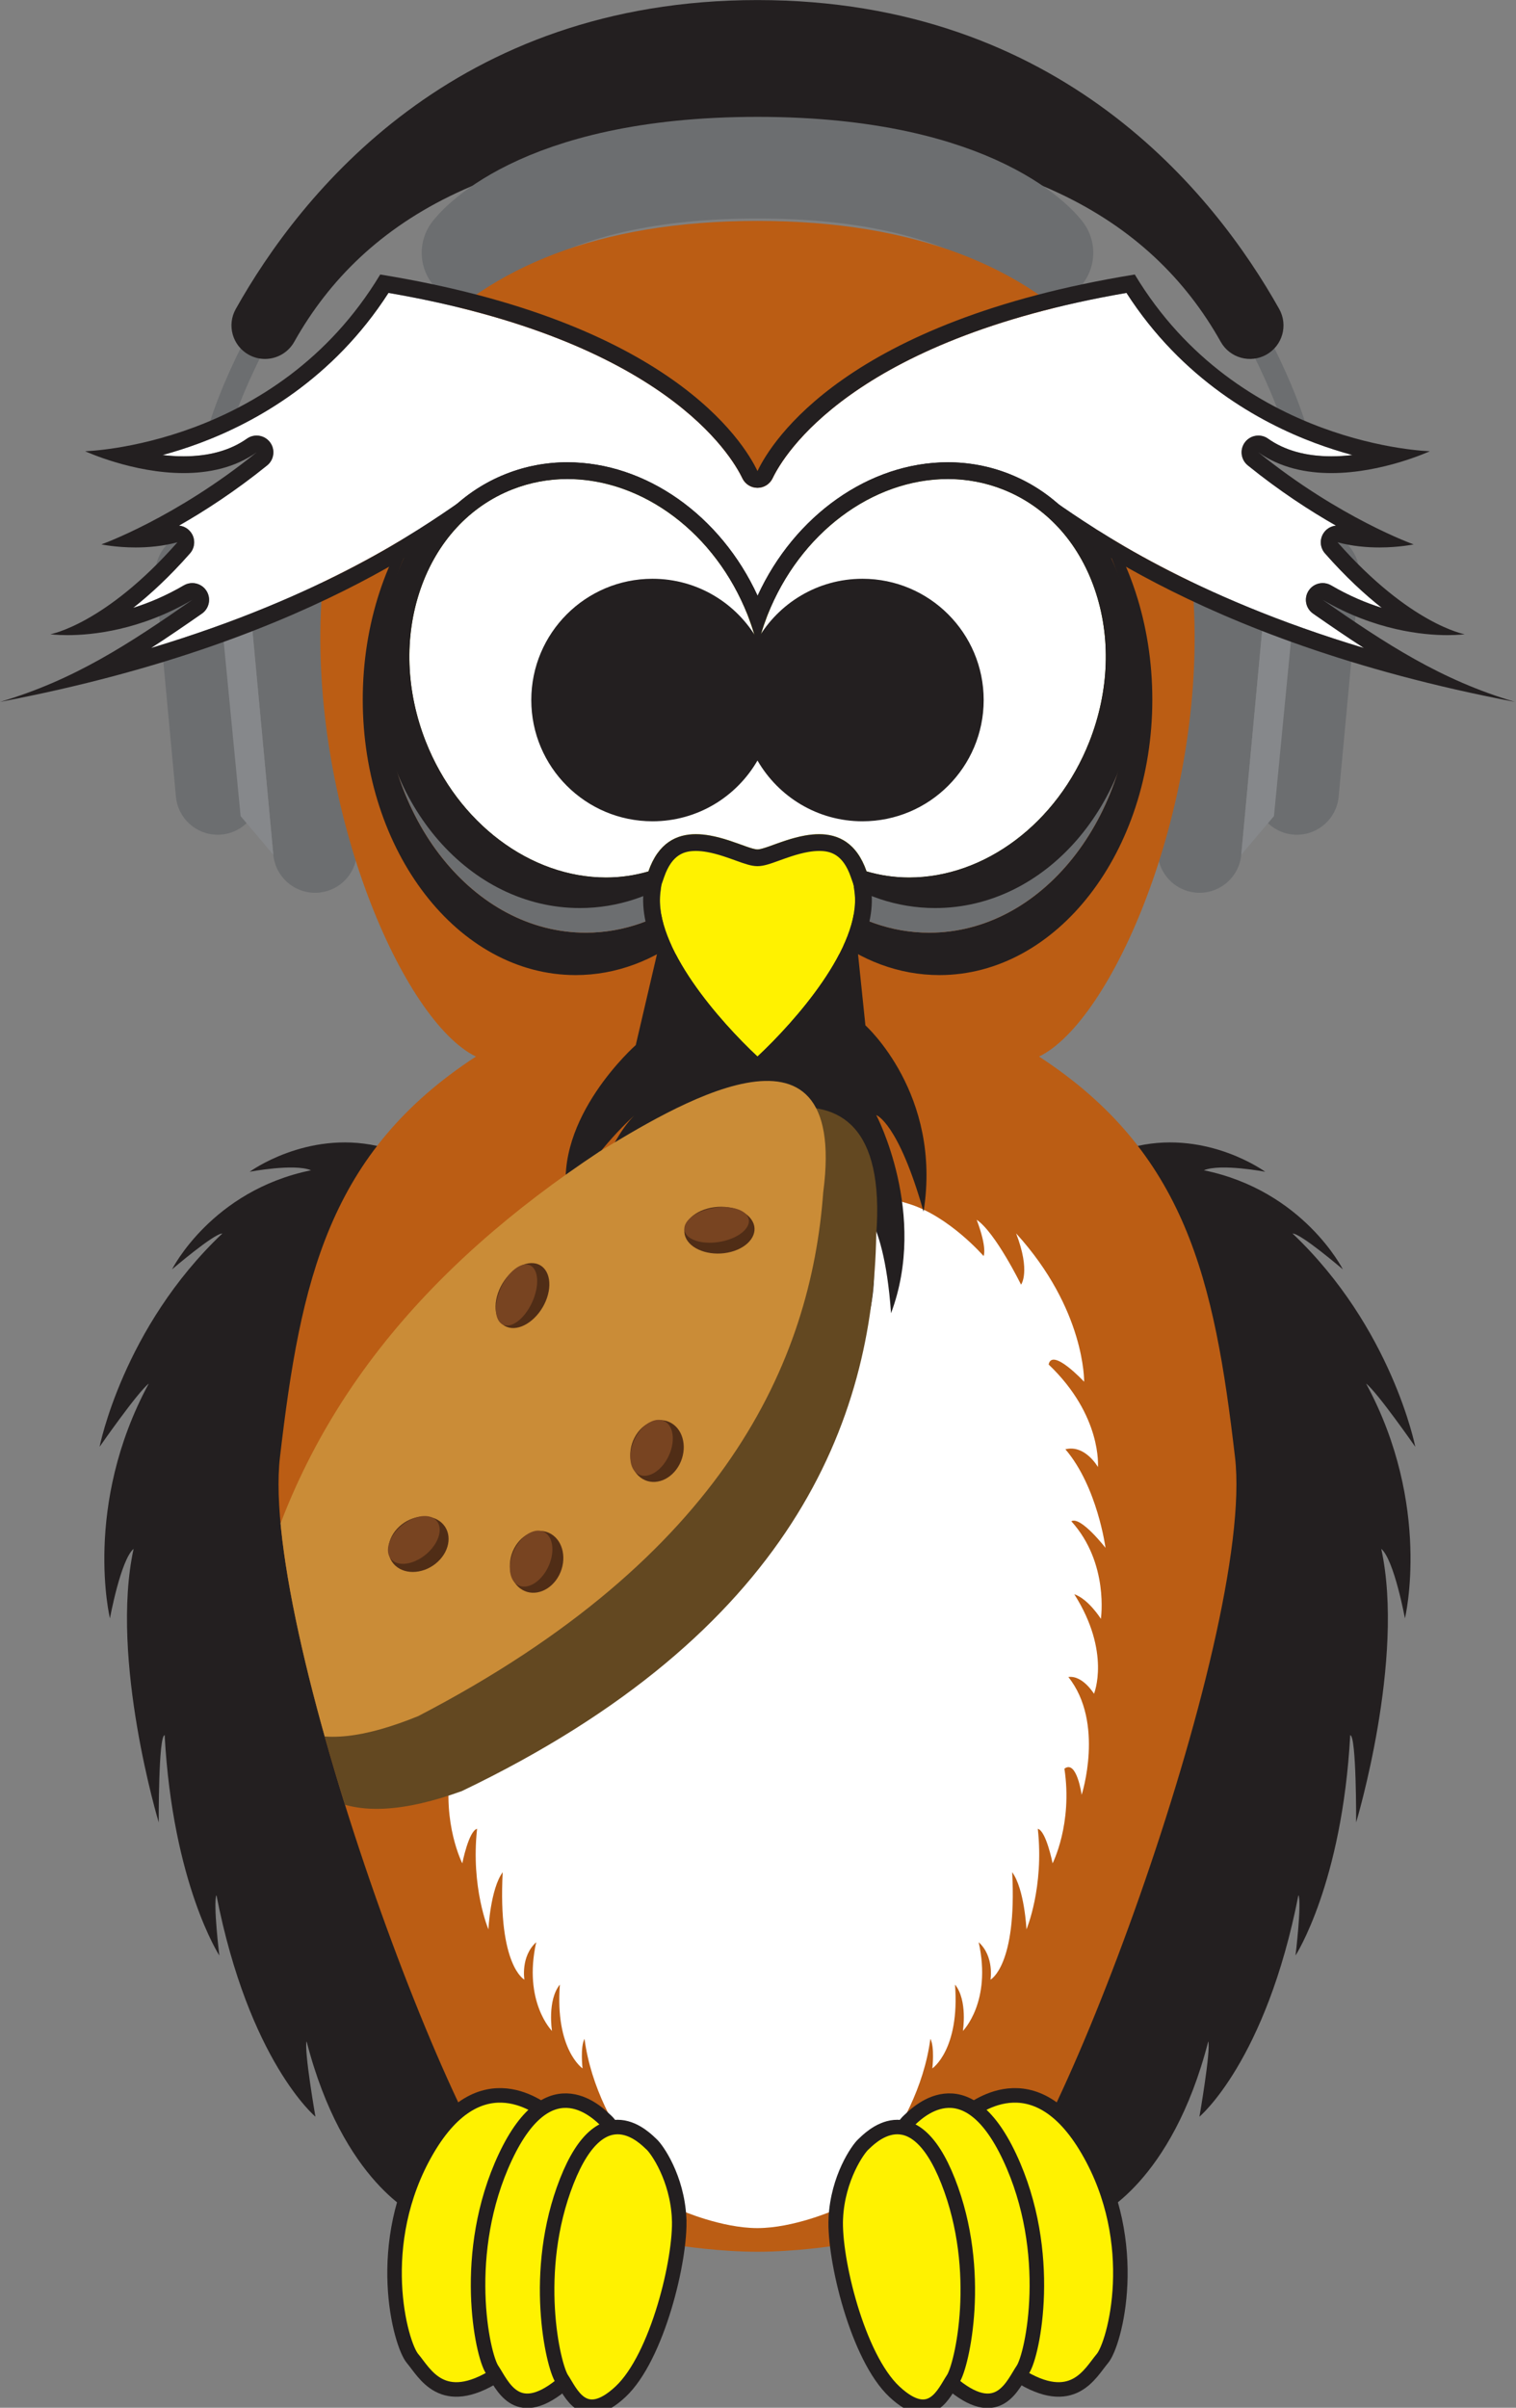 <svg width="100%" height="100%" viewBox="0 0 444 705" version="1.1" xmlns="http://www.w3.org/2000/svg" xml:space="preserve" style="fill-rule:evenodd;clip-rule:evenodd;stroke-linecap:round;stroke-miterlimit:10;">
    <rect x="0" y="0" width="444" height="705" fill="#808080" stroke="none"/>
    <style>
        @keyframes cookie {
            0%, 70%, 100% { transform: rotate(0deg); }
            20%, 50% { transform: rotate(2deg); }
        }

        #cookie {
            transform-box: fill-box;
            transform-origin: bottom left;
            animation: cookie .4s ease infinite;
        }
    </style>
    <g><path d="M378.219,124.396c-0.085,-0.286 -8.767,-28.783 -32.31,-56.898c-21.696,-25.908 -60.828,-56.793 -124.06,-56.793c-63.232,0 -102.365,30.885 -124.061,56.793c-23.543,28.115 -32.225,56.612 -32.31,56.898l-1.659,-0.495c0.085,-0.288 8.846,-29.076 32.597,-57.463c21.937,-26.215 61.503,-57.465 125.433,-57.465c63.93,0 103.497,31.25 125.432,57.465c23.752,28.387 32.512,57.175 32.599,57.463l-1.661,0.495Z" style="fill:#5fbb46;fill-rule:nonzero;"/>
        <path d="M351.328,261.412c-0.383,0 -0.765,-0.017 -1.155,-0.054c-6.748,-0.628 -11.71,-6.61 -11.079,-13.36l9.525,-102.185c0.627,-6.75 6.596,-11.695 13.359,-11.081c6.749,0.628 11.71,6.61 11.081,13.36l-9.526,102.185c-0.592,6.362 -5.942,11.135 -12.205,11.135" style="fill:#6c6e70;fill-rule:nonzero;"/>
        <path d="M379.851,244.416c-0.383,-0 -0.765,-0.018 -1.155,-0.054c-6.748,-0.629 -11.71,-6.611 -11.079,-13.36l5.984,-64.19c0.626,-6.751 6.591,-11.7 13.358,-11.081c6.75,0.628 11.71,6.611 11.081,13.36l-5.984,64.19c-0.592,6.361 -5.942,11.135 -12.205,11.135" style="fill:#6c6e70;fill-rule:nonzero;"/>
        <path d="M363.533,250.277l9.579,-11.315l6.994,-72.093l-8.194,-6.472l-8.379,89.88Z" style="fill:#86888b;fill-rule:nonzero;"/>
        <path d="M92.256,261.412c0.383,0 0.765,-0.017 1.155,-0.054c6.748,-0.628 11.71,-6.61 11.079,-13.36l-9.525,-102.185c-0.627,-6.75 -6.596,-11.695 -13.359,-11.081c-6.749,0.628 -11.71,6.61 -11.081,13.36l9.526,102.185c0.592,6.362 5.942,11.135 12.205,11.135" style="fill:#6c6e70;fill-rule:nonzero;"/>
        <path d="M63.733,244.416c0.382,-0 0.765,-0.018 1.155,-0.054c6.747,-0.629 11.71,-6.611 11.079,-13.36l-5.984,-64.19c-0.627,-6.751 -6.592,-11.7 -13.358,-11.081c-6.75,0.628 -11.71,6.611 -11.081,13.36l5.983,64.19c0.593,6.361 5.943,11.135 12.206,11.135" style="fill:#6c6e70;fill-rule:nonzero;"/>
        <path d="M80.051,250.277l-9.58,-11.315l-6.993,-72.093l8.194,-6.472l8.379,89.88Z" style="fill:#86888b;fill-rule:nonzero;"/>
        <path d="M64.648,124.149c-0,-0 34.088,-114.31 157.201,-114.31c123.113,0 157.201,114.31 157.201,114.31" style="fill:none;fill-rule:nonzero;stroke:#6c6e70;stroke-width:6.38px;"/>
        <path d="M77.602,105.103c-1.626,-0 -3.277,-0.405 -4.798,-1.259c-4.728,-2.654 -6.41,-8.639 -3.754,-13.369c18.963,-33.782 64.032,-90.455 152.8,-90.455c88.764,-0 133.833,56.673 152.798,90.455c2.655,4.73 0.975,10.714 -3.755,13.369c-4.726,2.651 -10.712,0.973 -13.367,-3.755c-20.6,-36.693 -60.859,-59.647 -135.676,-59.647c-74.821,0 -115.078,22.954 -135.677,59.647c-1.801,3.209 -5.137,5.014 -8.571,5.014" style="fill:#231f20;fill-rule:nonzero;"/>
        <path d="M138.386,74.01c0,-0 18.099,-24.913 83.463,-24.913c65.364,0 83.461,24.913 83.461,24.913" style="fill:none;fill-rule:nonzero;stroke:#6c6e70;stroke-width:29.76px;"/>
        <path d="M414.502,423.633c0,-0 -6.82,-34.856 -35.952,-62.46c2.477,-0.002 14.736,10.501 14.736,10.501c-0,-0 -11.584,-23.058 -40.701,-29.01c4.87,-2.058 17.969,0.433 17.969,0.433c-0,-0 -16.563,-12.124 -37.329,-7.569c-20.699,4.539 -110.811,26.906 -111.389,27.05c-0.58,-0.144 -90.691,-22.511 -111.391,-27.05c-20.766,-4.555 -37.327,7.569 -37.327,7.569c-0,-0 13.097,-2.491 17.969,-0.433c-29.119,5.952 -40.701,29.01 -40.701,29.01c-0,-0 12.259,-10.503 14.734,-10.501c-29.132,27.604 -35.951,62.46 -35.951,62.46c0,-0 11.149,-16.021 14.396,-18.512c-19.375,35.831 -11.365,68.738 -11.365,68.738c0,0 3.139,-17.103 6.928,-20.35c-7.037,32.367 7.361,80.103 7.361,80.103c0,-0 -0.109,-25.437 1.732,-25.547c2.381,43.516 16.021,64.516 16.021,64.516c-0,-0 -1.841,-15.046 -0.866,-17.753c9.525,48.712 29.01,64.949 29.01,64.949c-0,-0 -3.357,-19.268 -2.598,-22.083c10.716,41.676 32.474,51.093 32.474,51.093l99.574,-13.854l99.574,13.854c-0,0 21.756,-9.417 32.474,-51.093c0.757,2.815 -2.598,22.083 -2.598,22.083c-0,-0 19.484,-16.237 29.01,-64.949c0.973,2.707 -0.866,17.753 -0.866,17.753c0,-0 13.639,-21 16.021,-64.516c1.839,0.11 1.732,25.547 1.732,25.547c-0,-0 14.396,-47.736 7.36,-80.103c3.788,3.247 6.928,20.35 6.928,20.35c0,0 8.011,-32.907 -11.367,-68.738c3.248,2.491 14.398,18.512 14.398,18.512"
              style="fill:#231f20;fill-rule:nonzero;"/>
        <path d="M361.705,426.663c-6.062,-51.958 -14.289,-89.195 -57.389,-117.296c42.71,-20.82 105.883,-244.683 -82.467,-244.683c-188.35,0 -125.177,223.863 -82.465,244.683c-43.102,28.101 -51.329,65.338 -57.391,117.296c-6.061,51.959 55.856,216.495 73.609,221.691c17.752,5.196 43.875,9.238 43.875,9.238c0,0 11.331,1.732 22.372,1.732c11.041,0 22.372,-1.732 22.372,-1.732c-0,0 26.123,-4.042 43.875,-9.238c17.753,-5.196 79.67,-169.732 73.609,-221.691" style="fill:#bb5d14;fill-rule:nonzero;"/>
        <path d="M323.777,453.221c0,0 -2.367,-17.898 -11.749,-28.866c5.774,-1.445 9.526,5.196 9.526,5.196c-0,-0 1.299,-15.011 -14.433,-30.02c1.01,-5.051 10.392,5.05 10.392,5.05c-0,0 0.433,-21.073 -19.918,-43.443c4.33,11.258 1.443,15.011 1.443,15.011c0,0 -7.504,-15.3 -12.989,-18.991c3.176,8.454 2.021,10.619 2.021,10.619c-0,-0 -10.103,-11.691 -21.939,-15.298c-11.727,-3.575 -43.704,-12.813 -44.283,-12.981l0,-0.009c0,-0 -0.01,0.003 -0.012,0.005c-0.002,-0.002 -0.014,-0.005 -0.014,-0.005l0,0.009c-0.578,0.168 -32.555,9.406 -44.282,12.981c-11.835,3.607 -21.939,15.298 -21.939,15.298c-0,-0 -1.154,-2.165 2.021,-10.619c-5.485,3.691 -12.99,18.991 -12.99,18.991c0,0 -2.887,-3.753 1.443,-15.011c-20.35,22.37 -19.917,43.443 -19.917,43.443c-0,0 9.382,-10.101 10.391,-5.05c-15.731,15.009 -14.432,30.02 -14.432,30.02c0,-0 3.753,-6.641 9.526,-5.196c-9.382,10.968 -11.75,28.866 -11.75,28.866c0,0 7.274,-9.38 10.018,-7.793c-11.114,12.265 -8.66,28.575 -8.66,28.575c0,0 3.608,-5.773 7.794,-7.215c-10.825,17.03 -5.773,29.156 -5.773,29.156c0,-0 3.319,-5.487 7.505,-4.909c-10.681,13.421 -3.897,34.494 -3.897,34.494c-0,-0 1.444,-10.39 5.052,-7.649c-2.454,16.165 3.464,27.71 3.464,27.71c-0,0 1.876,-9.526 4.33,-10.101c-1.878,17.174 3.318,29.442 3.318,29.442c0,-0 0.579,-11.835 4.186,-16.741c-1.442,27.422 6.351,31.464 6.351,31.464c0,0 -1.155,-6.786 3.464,-10.968c-3.897,17.461 4.618,25.979 4.618,25.979c-0,0 -1.443,-8.951 2.31,-13.568c-1.444,19.05 6.639,24.537 6.639,24.537c-0,-0 -0.722,-6.204 0.577,-8.66c3.753,28.432 28.289,50.227 28.289,50.227c0,-0 11.818,5.195 22.344,5.195c10.527,0 22.372,-5.195 22.372,-5.195c0,-0 24.535,-21.795 28.288,-50.227c1.299,2.456 0.577,8.66 0.577,8.66c-0,-0 8.083,-5.487 6.64,-24.537c3.752,4.617 2.309,13.568 2.309,13.568c-0,0 8.516,-8.518 4.619,-25.979c4.617,4.182 3.464,10.968 3.464,10.968c-0,0 7.794,-4.042 6.349,-31.464c3.61,4.906 4.186,16.741 4.186,16.741c0,-0 5.196,-12.268 3.321,-29.442c2.452,0.575 4.329,10.101 4.329,10.101c0,0 5.917,-11.545 3.464,-27.71c3.606,-2.741 5.051,7.649 5.051,7.649c-0,-0 6.784,-21.073 -3.897,-34.494c4.186,-0.578 7.506,4.909 7.506,4.909c0,-0 5.051,-12.126 -5.774,-29.156c4.186,1.442 7.794,7.215 7.794,7.215c-0,0 2.454,-16.31 -8.66,-28.575c2.743,-1.587 10.017,7.793 10.017,7.793"
              style="fill:#fff;fill-rule:nonzero;"/>
        <path d="M272.167,273.097c32.796,-0 59.382,-33.342 59.382,-74.474c-0,-0.773 -0.026,-1.538 -0.047,-2.307c0.021,-0.721 0.047,-1.439 0.047,-2.167c-0,-38.046 -25.753,-68.98 -57.83,-69.954c0.473,-0.014 0.942,-0.046 1.417,-0.046c34.436,-0 62.35,36.121 62.35,80.679c0,44.56 -27.914,80.682 -62.35,80.682c-23.803,-0 -44.484,-17.264 -54.99,-42.639l-0,-8.326c10.111,22.98 29.613,38.552 52.021,38.552" style="fill:#231f20;fill-rule:nonzero;"/>
        <path d="M272.167,264.149c32.178,-0 58.36,-30.178 59.335,-67.832c0.021,0.767 0.047,1.532 0.047,2.307c-0,41.13 -26.586,74.474 -59.382,74.474c-22.408,-0 -41.91,-15.572 -52.021,-38.554l-0,-6.631c10.111,21.599 29.613,36.236 52.021,36.236" style="fill:#6c6e70;fill-rule:nonzero;"/>
        <path d="M275.406,125.929c31.484,0.985 56.871,32.687 57.828,72.12c-0.975,37.653 -27.157,67.832 -59.335,67.832c-22.41,0 -41.91,-14.637 -52.021,-36.238l0,-61.124c10.29,-24.852 30.344,-41.899 53.528,-42.59" style="fill:#231f20;fill-rule:nonzero;"/>
        <path d="M171.56,273.097c-32.797,-0 -59.382,-33.342 -59.382,-74.474c-0,-0.773 0.028,-1.538 0.047,-2.307c-0.019,-0.721 -0.047,-1.439 -0.047,-2.167c-0,-38.046 25.752,-68.98 57.83,-69.954c-0.473,-0.014 -0.942,-0.046 -1.417,-0.046c-34.435,-0 -62.35,36.121 -62.35,80.679c-0,44.56 27.915,80.682 62.35,80.682c23.802,-0 44.484,-17.264 54.99,-42.639l-0,-8.326c-10.111,22.98 -29.613,38.552 -52.021,38.552" style="fill:#231f20;fill-rule:nonzero;"/>
        <path d="M221.849,244.602c4.694,-11.334 7.361,-24.283 7.361,-38.04c-0,-1.059 -0.031,-2.106 -0.061,-3.154c-0.384,11.886 -2.982,23.052 -7.3,32.869l0,8.325Z" style="fill:#231f20;fill-rule:nonzero;"/>
        <path d="M229.163,198.048c-0.025,0.96 -0.065,1.913 -0.122,2.862c0.044,0.829 0.083,1.661 0.108,2.499c0.033,-1.015 0.06,-2.03 0.06,-3.054c0,-0.774 -0.026,-1.539 -0.046,-2.307" style="fill:#6c6e70;fill-rule:nonzero;"/>
        <path d="M221.849,229.644l0,6.633c4.318,-9.816 6.916,-20.982 7.3,-32.869c-0.026,-0.836 -0.064,-1.669 -0.109,-2.499c-0.625,10.364 -3.152,20.106 -7.191,28.735" style="fill:#6c6e70;fill-rule:nonzero;"/>
        <path d="M171.56,264.149c-32.18,-0 -58.362,-30.178 -59.335,-67.832c-0.019,0.767 -0.047,1.532 -0.047,2.307c-0,41.13 26.585,74.474 59.382,74.474c22.408,-0 41.91,-15.572 52.021,-38.554l-0,-6.631c-10.111,21.599 -29.613,36.236 -52.021,36.236" style="fill:#6c6e70;fill-rule:nonzero;"/>
        <path d="M229.163,198.048c0.02,-0.722 0.046,-1.441 0.046,-2.166c0,-12.245 -2.674,-23.751 -7.361,-33.765l0,2.316c4.408,10.021 7.02,21.452 7.315,33.615" style="fill:#231f20;fill-rule:nonzero;"/>
        <path d="M221.849,164.433l0,-2.315c-10.111,-21.601 -29.613,-36.238 -52.021,-36.238c22.408,0 41.91,15.572 52.021,38.553" style="fill:#231f20;fill-rule:nonzero;"/>
        <path d="M169.828,125.881c-0.522,-0 -1.036,0.031 -1.552,0.046c0.014,0 0.029,0 0.045,0.002c0.502,-0.016 1.001,-0.048 1.507,-0.048" style="fill:#231f20;fill-rule:nonzero;"/>
        <path d="M110.446,195.881c-0,0.727 0.027,1.446 0.046,2.167c0.96,-39.432 26.345,-71.133 57.829,-72.119c-0.016,-0.002 -0.032,-0.002 -0.045,-0.002c-32.076,0.974 -57.83,31.908 -57.83,69.954" style="fill:#231f20;fill-rule:nonzero;"/>
        <path d="M221.849,168.519l0,-4.086c-10.111,-22.981 -29.613,-38.553 -52.021,-38.553c-0.506,-0 -1.005,0.033 -1.507,0.048c23.182,0.693 43.238,17.739 53.528,42.591" style="fill:#231f20;fill-rule:nonzero;"/>
        <path d="M221.849,168.519c4.044,9.768 6.568,20.74 7.191,32.391c0.059,-0.949 0.099,-1.902 0.123,-2.861c-0.294,-12.166 -2.906,-23.595 -7.314,-33.616l0,4.086Z" style="fill:#231f20;fill-rule:nonzero;"/>
        <path d="M168.321,125.929c-31.484,0.985 -56.869,32.687 -57.829,72.12c0.974,37.653 27.157,67.832 59.335,67.832c22.408,0 41.91,-14.637 52.021,-36.238l0,-61.124c-10.289,-24.852 -30.343,-41.899 -53.527,-42.59" style="fill:#231f20;fill-rule:nonzero;"/>
        <path d="M221.849,229.644c4.039,-8.629 6.566,-18.371 7.191,-28.735c-0.623,-11.651 -3.147,-22.623 -7.191,-32.389l0,61.124Z" style="fill:#231f20;fill-rule:nonzero;"/>
        <path d="M222.7,187.263c-0.002,-0.006 -0.004,-0.007 -0.007,-0.012c0.002,0.256 0.002,0.391 0.003,0.391c0.002,-0 0.002,-0.123 0.004,-0.379" style="fill:#231f20;fill-rule:nonzero;"/>
        <path d="M221.001,187.641c0.001,0 0.001,-0.135 0.003,-0.391c-0.003,0.005 -0.003,0.007 -0.007,0.012c0.002,0.258 0.004,0.379 0.004,0.379" style="fill:#231f20;fill-rule:nonzero;"/>
        <path d="M301.594,142.17c1.751,0.864 3.974,2.402 7.34,4.732c12.063,8.351 39.925,27.64 90.541,42.845c-4.882,-3.154 -9.798,-6.523 -14.907,-10.08c-2.163,-1.505 -2.752,-4.451 -1.332,-6.673c0.934,-1.462 2.519,-2.266 4.14,-2.266c0.845,0 1.699,0.217 2.476,0.672c5.194,3.038 10.229,5.144 14.852,6.592c-5.038,-3.968 -10.666,-9.164 -16.649,-15.96c-1.431,-1.626 -1.628,-3.996 -0.484,-5.835c0.823,-1.328 2.207,-2.153 3.698,-2.297c-7.55,-4.302 -16.507,-10.102 -25.82,-17.636c-2.059,-1.668 -2.425,-4.666 -0.826,-6.779c0.963,-1.275 2.432,-1.948 3.918,-1.948c0.982,-0 1.971,0.294 2.831,0.902c4.857,3.433 11.097,5.175 18.551,5.175c2.098,0 4.176,-0.138 6.19,-0.369c-3.405,-0.925 -7.069,-2.075 -10.906,-3.504c-16.384,-6.106 -39.002,-18.661 -55.291,-43.977c-80.55,13.857 -100.439,47.583 -103.637,54.279c-0.814,1.708 -2.537,2.795 -4.43,2.795c-1.891,0 -3.615,-1.087 -4.43,-2.793c-3.198,-6.698 -23.091,-40.424 -103.637,-54.281c-16.289,25.316 -38.909,37.871 -55.293,43.977c-3.833,1.428 -7.494,2.578 -10.897,3.502c2.014,0.233 4.089,0.371 6.181,0.371c7.454,0 13.696,-1.742 18.551,-5.175c0.861,-0.608 1.85,-0.902 2.832,-0.902c1.487,-0 2.954,0.673 3.917,1.946c1.599,2.115 1.234,5.113 -0.827,6.781c-9.312,7.534 -18.269,13.334 -25.819,17.636c1.493,0.144 2.875,0.969 3.701,2.297c1.143,1.839 0.946,4.21 -0.485,5.835c-5.983,6.796 -11.611,11.992 -16.651,15.96c4.623,-1.45 9.66,-3.554 14.854,-6.592c0.777,-0.455 1.629,-0.672 2.473,-0.672c1.623,0 3.208,0.804 4.141,2.266c1.42,2.222 0.831,5.168 -1.332,6.673c-5.109,3.557 -10.026,6.926 -14.907,10.08c50.615,-15.205 78.477,-34.492 90.542,-42.844c3.367,-2.331 5.59,-3.869 7.342,-4.733c3.403,-1.678 8.304,-2.032 11.817,-2.032c16.228,0 47.795,7.843 67.927,36.486c20.131,-28.645 51.702,-36.487 67.927,-36.486c3.511,0 8.411,0.352 11.818,2.032"
              style="fill:#fff;fill-rule:nonzero;"/>
        <path d="M192.409,279.406l-6.209,26.598c-0,0 -24.247,21.36 -20.053,45.031c9.084,-15.3 19.764,-24.537 19.764,-24.537c-0,0 -14.722,12.701 -17.59,54.846c7.198,-16.453 18.745,-26.268 18.745,-26.268c-0,-0 -13.279,21.36 -3.175,50.516c-2.021,-22.228 14.72,-46.476 14.143,-45.61c-0.576,0.866 -7.747,14.455 1.445,55.423c1.443,-19.052 9.236,-38.103 8.947,-37.237c-0.287,0.866 -1.155,40.99 6.928,51.382c-0.577,-24.248 10.09,-46.763 10.09,-46.763c0,-0 1.026,46.115 6.076,55.712c-0.795,-37.816 18.906,-35.001 6.062,-68.125c1.41,2.265 8.514,9.959 6.062,40.99c23.452,-39.908 6.349,-60.042 6.349,-60.042c0,0 8.734,1.661 10.97,33.197c10.896,-29.083 -4.33,-58.021 -4.33,-58.021c0,0 6.424,2.093 13.856,28.288c5.484,-34.422 -17.032,-54.556 -17.032,-54.556l-2.161,-20.839l-58.887,0.015Z" style="fill:#231f20;fill-rule:nonzero;"/>
        <g><clipPath id="_clip1"><path d="M280.543,650.385l-0,-340.046l-142.631,-0c-41.819,27.987 -49.926,64.963 -55.919,116.324c-6.061,51.959 55.856,216.495 73.609,221.691c17.752,5.196 43.875,9.238 43.875,9.238c0,0 11.331,1.732 22.372,1.732c11.041,0 22.372,-1.732 22.372,-1.732c-0,0 19.555,-3.026 36.322,-7.207Z" clip-rule="nonzero"/></clipPath>
            <g clip-path="url(#_clip1)"><g id="cookie"><path id="path5242" d="M183.535,344.084c-53.901,34.119 -91.933,78.641 -103.535,143.628c0.668,41.469 22.14,48.697 55.283,36.716c96.411,-46.225 120.459,-108.353 121.349,-162.885c4.775,-63.671 -52.198,-29.235 -73.097,-17.459Z" style="fill:#634821;"/><path id="path5244" d="M175.606,337.157c-50.712,33.593 -87.545,75.758 -101.425,135.03c-1.525,37.405 17.606,42.819 48.326,30.287c89.945,-46.724 114.982,-104.059 118.594,-153.338c7.611,-57.731 -45.907,-23.692 -65.495,-11.979Z" style="fill:#ca8c37;"/><g id="g5512"><path id="ellipse5514" d="M145.837,378.658c1.794,-5.238 6.468,-9.181 10.43,-8.799c3.962,0.381 5.722,4.944 3.928,10.182c-1.794,5.238 -6.467,9.181 -10.429,8.799c-3.962,-0.381 -5.723,-4.944 -3.929,-10.182Z" style="fill:#502d16;"/>
                <path id="ellipse5516" d="M146.055,378.679c1.689,-4.93 5.399,-8.707 8.28,-8.429c2.882,0.277 3.851,4.505 2.162,9.435c-1.688,4.93 -5.399,8.707 -8.28,8.429c-2.882,-0.277 -3.85,-4.505 -2.162,-9.435Z" style="fill:#784421;"/></g><g id="g5518"><path id="ellipse5520" d="M116.927,446.994c3.74,-3.468 9.304,-3.974 12.417,-1.129c3.113,2.846 2.604,7.971 -1.137,11.439c-3.74,3.469 -9.304,3.974 -12.417,1.129c-3.113,-2.845 -2.604,-7.97 1.137,-11.439Z" style="fill:#502d16;"/>
                <path id="ellipse5522" d="M117.098,447.151c3.52,-3.265 8.216,-4.235 10.48,-2.166c2.264,2.07 1.244,6.4 -2.276,9.664c-3.521,3.264 -8.217,4.234 -10.481,2.165c-2.264,-2.069 -1.244,-6.399 2.277,-9.663Z" style="fill:#784421;"/></g><g id="g5524"><path id="ellipse5526" d="M150.554,453.427c2.328,-4.511 7.176,-6.432 10.82,-4.285c3.645,2.147 4.713,7.553 2.386,12.064c-2.328,4.512 -7.176,6.432 -10.821,4.286c-3.644,-2.147 -4.712,-7.553 -2.385,-12.065Z" style="fill:#502d16;"/>
                <path id="ellipse5528" d="M150.754,453.545c2.191,-4.246 6.122,-6.426 8.772,-4.865c2.65,1.561 3.023,6.276 0.832,10.523c-2.19,4.246 -6.121,6.426 -8.771,4.865c-2.65,-1.561 -3.023,-6.276 -0.833,-10.523Z" style="fill:#784421;"/></g><g id="g5530"><path id="ellipse5532" d="M207.288,353.849c5.351,-1.423 11.227,0.267 13.114,3.772c1.887,3.504 -0.925,7.505 -6.276,8.928c-5.35,1.423 -11.227,-0.267 -13.114,-3.772c-1.887,-3.505 0.926,-7.505 6.276,-8.928Z" style="fill:#502d16;"/>
                <path id="ellipse5534" d="M207.392,354.041c5.036,-1.339 10.239,-0.357 11.611,2.192c1.373,2.549 -1.602,5.706 -6.638,7.045c-5.036,1.339 -10.239,0.357 -11.611,-2.192c-1.373,-2.549 1.602,-5.706 6.638,-7.045Z" style="fill:#784421;"/></g><g id="g5548"><path id="ellipse5550" d="M185.82,420.978c2.327,-4.512 7.176,-6.432 10.82,-4.285c3.644,2.146 4.713,7.552 2.385,12.064c-2.328,4.512 -7.176,6.432 -10.82,4.285c-3.644,-2.146 -4.713,-7.552 -2.385,-12.064Z" style="fill:#502d16;"/>
                <path id="ellipse5552" d="M186.02,421.096c2.19,-4.246 6.121,-6.426 8.771,-4.865c2.65,1.561 3.023,6.276 0.833,10.522c-2.191,4.247 -6.121,6.427 -8.772,4.866c-2.65,-1.562 -3.023,-6.277 -0.832,-10.523Z" style="fill:#784421;"/></g></g></g></g>
        <path d="M221.848,176.623c-20.13,-28.643 -51.697,-36.484 -67.925,-36.484c-3.513,0 -8.414,0.352 -11.819,2.03c-1.751,0.864 -3.975,2.404 -7.342,4.734c-12.065,8.353 -39.927,27.64 -90.542,42.845c4.883,-3.154 9.798,-6.524 14.907,-10.08c2.165,-1.507 2.752,-4.453 1.334,-6.673c-0.935,-1.462 -2.518,-2.268 -4.141,-2.268c-0.844,0 -1.698,0.219 -2.475,0.672c-5.194,3.04 -10.229,5.144 -14.852,6.592c5.039,-3.968 10.666,-9.163 16.65,-15.958c1.43,-1.626 1.628,-3.997 0.485,-5.837c-0.825,-1.328 -2.209,-2.152 -3.702,-2.296c7.55,-4.302 16.508,-10.103 25.82,-17.637c2.06,-1.666 2.427,-4.666 0.827,-6.779c-0.963,-1.273 -2.43,-1.946 -3.918,-1.946c-0.982,-0 -1.971,0.292 -2.832,0.9c-4.855,3.435 -11.097,5.175 -18.549,5.175c-2.092,0 -4.167,-0.138 -6.182,-0.37c3.402,-0.925 7.063,-2.073 10.898,-3.502c16.383,-6.105 39.002,-18.66 55.291,-43.976c80.548,13.857 100.44,47.582 103.637,54.279c0.816,1.708 2.539,2.796 4.43,2.794c1.893,-0 3.616,-1.086 4.43,-2.794c3.199,-6.697 23.087,-40.422 103.637,-54.279c16.289,25.316 38.909,37.871 55.293,43.976c3.836,1.429 7.501,2.579 10.906,3.503c-2.014,0.233 -4.094,0.369 -6.192,0.369c-7.452,0 -13.694,-1.74 -18.549,-5.175c-0.862,-0.608 -1.851,-0.9 -2.832,-0.9c-1.487,-0 -2.954,0.673 -3.919,1.946c-1.599,2.113 -1.233,5.113 0.828,6.779c9.313,7.534 18.269,13.335 25.82,17.637c-1.493,0.144 -2.875,0.968 -3.7,2.296c-1.143,1.84 -0.947,4.211 0.484,5.835c5.984,6.797 11.611,11.994 16.651,15.96c-4.623,-1.448 -9.659,-3.552 -14.854,-6.592c-0.777,-0.453 -1.631,-0.672 -2.474,-0.672c-1.623,0 -3.208,0.806 -4.142,2.268c-1.418,2.22 -0.829,5.166 1.334,6.673c5.109,3.556 10.025,6.926 14.905,10.08c-50.616,-15.207 -78.476,-34.494 -90.54,-42.847c-3.367,-2.328 -5.59,-3.868 -7.341,-4.732c-3.405,-1.678 -8.305,-2.03 -11.817,-2.03c-16.225,-0.001 -47.796,7.839 -67.928,36.484m165.525,-0.985c15.321,8.962 29.391,10.334 36.57,10.334c3.17,0 4.997,-0.267 4.997,-0.267c0,0 -16.007,-2.847 -37.201,-26.918c4.29,1.157 8.586,1.512 12.244,1.512c5.817,0 10.019,-0.899 10.019,-0.899c-0,0 -21.65,-7.684 -45.464,-26.952c6.432,4.548 14.05,6.074 21.384,6.074c15.017,-0 28.843,-6.4 28.843,-6.4c-0,0 -56.109,-1.37 -86.418,-51.742c-84.578,13.719 -106.318,48.794 -110.499,57.549c-4.179,-8.755 -25.92,-43.83 -110.499,-57.549c-30.309,50.372 -86.417,51.742 -86.417,51.742c-0,0 13.826,6.4 28.842,6.4c7.335,-0 14.954,-1.526 21.384,-6.074c-23.814,19.268 -45.464,26.952 -45.464,26.952c0,0 4.204,0.899 10.022,0.899c3.657,0 7.953,-0.355 12.243,-1.512c-21.196,24.071 -37.203,26.918 -37.203,26.918c0,0 1.827,0.267 4.997,0.267c7.181,0 21.249,-1.372 36.57,-10.334c-18.509,12.882 -34.639,23.502 -56.323,29.876c96.375,-18.293 135.394,-54.562 144.274,-58.94c1.915,-0.946 5.294,-1.526 9.649,-1.526l0.005,-0c16.949,-0 48.73,8.807 67.08,39.277c0,1.38 -0.002,2.408 -0.003,2.925c0.273,-0.5 0.563,-0.976 0.843,-1.467c0.282,0.491 0.572,0.967 0.845,1.467c-0.001,-0.517 -0.003,-1.545 -0.005,-2.925c18.35,-30.47 50.139,-39.279 67.088,-39.277c4.354,-0 7.731,0.58 9.648,1.526c8.878,4.378 47.898,40.647 144.274,58.94c-21.686,-6.374 -37.816,-16.994 -56.325,-29.876"
              style="fill:#231f20;fill-rule:nonzero;"/>
        <path d="M320.589,172.477c-4.799,-13.866 -14.334,-24.22 -26.85,-29.158c-5.136,-2.024 -10.564,-3.053 -16.134,-3.053c-21.039,-0 -41.161,14.223 -51.266,36.232l-4.461,9.72l-4.462,-9.72c-10.104,-22.009 -30.227,-36.232 -51.264,-36.232c-5.573,-0 -11.001,1.029 -16.135,3.053c-12.515,4.938 -22.051,15.292 -26.852,29.156c-4.846,13.999 -4.293,29.876 1.557,44.707c9.38,23.776 30.59,39.752 52.778,39.752c3.343,-0 6.691,-0.383 9.945,-1.135l6.871,-1.588l-0.898,6.997c-2.048,15.978 17.552,37.993 28.43,48.159c10.881,-10.168 30.488,-32.19 28.429,-48.169l-0.903,-7.009l6.883,1.6c3.268,0.759 6.632,1.145 9.999,1.145c22.188,-0 43.399,-15.976 52.778,-39.752c5.85,-14.829 6.403,-30.706 1.555,-44.705" style="fill:#fff200;fill-rule:nonzero;"/>
        <path d="M266.256,256.933c-3.367,0 -6.731,-0.386 -9.997,-1.145l-6.885,-1.6l0.903,7.009c2.059,15.979 -17.549,38.003 -28.429,48.17c-10.876,-10.167 -30.479,-32.182 -28.43,-48.159l0.897,-6.996l-6.87,1.589c-3.255,0.751 -6.601,1.132 -9.945,1.132c-22.188,0 -43.398,-15.975 -52.778,-39.752c-5.851,-14.83 -6.403,-30.707 -1.557,-44.707c4.801,-13.864 14.337,-24.218 26.852,-29.155c5.134,-2.025 10.562,-3.052 16.135,-3.052c21.036,-0 41.16,14.223 51.264,36.232l4.462,9.718l4.461,-9.718c10.105,-22.009 30.226,-36.232 51.266,-36.232c5.572,-0 10.998,1.027 16.133,3.052c12.517,4.937 22.052,15.291 26.851,29.157c4.848,13.999 4.297,29.876 -1.555,44.705c-9.379,23.777 -30.588,39.752 -52.778,39.752m58.973,-86.062c-5.276,-15.242 -15.82,-26.648 -29.689,-32.118c-5.711,-2.253 -11.745,-3.396 -17.935,-3.396c-22.981,-0 -44.922,15.554 -55.727,39.094c-10.806,-23.54 -32.746,-39.094 -55.726,-39.094c-6.192,-0 -12.226,1.141 -17.938,3.396c-13.868,5.47 -24.412,16.876 -29.687,32.116c-5.231,15.106 -4.652,32.193 1.629,48.114c10.112,25.636 33.157,42.859 57.344,42.859c3.753,-0 7.447,-0.426 11.05,-1.26c-3.113,24.263 33.298,55.382 33.298,55.382c0,-0 36.425,-31.129 33.299,-55.394c3.62,0.842 7.335,1.272 11.109,1.272c24.186,-0 47.232,-17.223 57.343,-42.859c6.282,-15.921 6.86,-33.006 1.63,-48.112"
              style="fill:#231f20;fill-rule:nonzero;"/>
        <path d="M320.589,172.477c-4.799,-13.866 -14.335,-24.22 -26.85,-29.158c-5.136,-2.024 -10.564,-3.053 -16.134,-3.053c-22.188,-0 -43.397,15.975 -52.778,39.752c-0.116,0.298 -0.22,0.599 -0.332,0.897c-1.06,2.797 -1.933,5.627 -2.617,8.474c-0.686,-2.847 -1.557,-5.677 -2.617,-8.474c-0.113,-0.298 -0.215,-0.599 -0.333,-0.897c-9.38,-23.777 -30.589,-39.752 -52.776,-39.752c-5.571,-0 -11.001,1.029 -16.136,3.053c-12.514,4.938 -22.05,15.292 -26.851,29.158c-4.846,13.997 -4.293,29.874 1.557,44.705c9.38,23.776 30.59,39.752 52.778,39.752c4.233,-0 8.384,-0.601 12.387,-1.775c2.946,-8.466 8.339,-10.908 13.92,-10.908c1.387,-0 2.785,0.15 4.16,0.396c1.9,0.342 3.756,0.859 5.475,1.415c3.805,1.235 6.941,2.643 8.406,2.643c1.473,0 4.627,-1.418 8.451,-2.656c1.721,-0.556 3.58,-1.073 5.481,-1.409c1.36,-0.242 2.74,-0.389 4.11,-0.389c5.577,-0 10.965,2.438 13.913,10.887c4.025,1.186 8.196,1.796 12.453,1.796c22.186,-0 43.398,-15.976 52.778,-39.752c5.849,-14.831 6.403,-30.708 1.555,-44.705"
              style="fill:#fff;fill-rule:nonzero;"/>
        <path d="M266.256,256.933c-4.257,0 -8.428,-0.609 -12.451,-1.796c-2.95,-8.448 -8.338,-10.885 -13.915,-10.885c-1.37,-0 -2.75,0.147 -4.11,0.388c-1.902,0.338 -3.76,0.852 -5.481,1.408c-3.825,1.238 -6.979,2.657 -8.451,2.657c-1.465,-0 -4.601,-1.407 -8.407,-2.642c-1.718,-0.557 -3.574,-1.073 -5.474,-1.415c-1.375,-0.245 -2.773,-0.398 -4.16,-0.398c-5.581,0 -10.974,2.442 -13.92,10.908c-4.003,1.174 -8.154,1.775 -12.387,1.775c-22.188,0 -43.398,-15.975 -52.778,-39.752c-5.851,-14.83 -6.403,-30.707 -1.557,-44.705c4.801,-13.866 14.337,-24.22 26.85,-29.157c5.136,-2.025 10.565,-3.052 16.137,-3.052c22.186,-0 43.396,15.974 52.776,39.75c0.118,0.298 0.22,0.599 0.333,0.897c1.06,2.797 1.931,5.627 2.617,8.475c0.684,-2.848 1.557,-5.678 2.617,-8.475c0.112,-0.298 0.216,-0.599 0.332,-0.897c9.381,-23.776 30.59,-39.75 52.778,-39.75c5.572,-0 10.998,1.027 16.133,3.052c12.516,4.937 22.052,15.291 26.851,29.157c4.848,13.998 4.295,29.875 -1.555,44.705c-9.381,23.777 -30.59,39.752 -52.778,39.752m58.973,-86.062c-5.276,-15.242 -15.82,-26.648 -29.689,-32.118c-5.712,-2.253 -11.746,-3.396 -17.935,-3.396c-22.974,-0 -44.918,15.539 -55.727,39.068c-10.809,-23.529 -32.753,-39.068 -55.726,-39.068c-6.192,-0 -12.226,1.143 -17.938,3.396c-13.868,5.47 -24.412,16.876 -29.687,32.118c-5.231,15.104 -4.652,32.191 1.629,48.112c10.113,25.636 33.159,42.859 57.344,42.859c4.673,-0 9.306,-0.664 13.769,-1.973l2.425,-0.712l0.829,-2.385c2.335,-6.708 6.003,-7.612 9.284,-7.612c1.001,0 2.109,0.108 3.292,0.321c1.453,0.259 3.031,0.668 4.827,1.252c1.218,0.395 2.357,0.807 3.459,1.205c2.693,0.974 4.638,1.675 6.463,1.675c1.828,0 3.773,-0.701 6.466,-1.675c1.112,-0.403 2.265,-0.819 3.497,-1.219c1.797,-0.58 3.377,-0.989 4.827,-1.245c1.17,-0.208 2.265,-0.314 3.252,-0.314c3.279,0 6.944,0.903 9.278,7.595l0.83,2.38l2.418,0.711c4.494,1.325 9.15,1.996 13.84,1.996c24.185,-0 47.232,-17.223 57.343,-42.858c6.282,-15.922 6.86,-33.009 1.63,-48.113"
              style="fill:#231f20;fill-rule:nonzero;"/>
        <path d="M252.591,169.468c-13.152,-0 -24.607,7.168 -30.742,17.794c-6.135,-10.626 -17.59,-17.794 -30.742,-17.794c-19.609,-0 -35.505,15.896 -35.505,35.505c-0,19.609 15.896,35.505 35.505,35.505c13.152,0 24.607,-7.168 30.742,-17.794c6.135,10.626 17.59,17.794 30.742,17.794c19.609,0 35.505,-15.896 35.505,-35.505c0,-19.609 -15.896,-35.505 -35.505,-35.505" style="fill:#231f20;fill-rule:nonzero;"/>
        <path d="M171.997,642.647c-0.393,-12.523 -8.615,-21.711 -10.823,-23.268c-2.21,-1.552 -20.188,-17.188 -36.118,10.177c-15.929,27.363 -7.815,56.82 -4.225,61.041c3.594,4.219 8.622,14.95 24.572,4.832c15.951,-10.122 26.989,-40.256 26.594,-52.782" style="fill:#fff200;fill-rule:nonzero;"/>
        <path d="M171.997,642.647c-0.393,-12.523 -8.615,-21.711 -10.823,-23.268c-2.21,-1.552 -20.188,-17.188 -36.118,10.177c-15.929,27.363 -7.815,56.82 -4.225,61.041c3.594,4.219 8.622,14.95 24.572,4.832c15.951,-10.122 26.989,-40.256 26.594,-52.782Z" style="fill:none;fill-rule:nonzero;stroke:#231f20;stroke-width:4.25px;stroke-linecap:butt;"/>
        <path d="M186.135,644.575c-0.229,-12.766 -6.857,-22.075 -8.644,-23.644c-1.789,-1.569 -16.313,-17.382 -29.48,10.634c-13.168,28.016 -6.774,57.991 -3.879,62.267c2.894,4.276 6.91,15.184 19.969,4.751c13.061,-10.437 22.264,-41.24 22.034,-54.008" style="fill:#fff200;fill-rule:nonzero;"/>
        <path d="M186.135,644.575c-0.229,-12.766 -6.857,-22.075 -8.644,-23.644c-1.789,-1.569 -16.313,-17.382 -29.48,10.634c-13.168,28.016 -6.774,57.991 -3.879,62.267c2.894,4.276 6.91,15.184 19.969,4.751c13.061,-10.437 22.264,-41.24 22.034,-54.008Z" style="fill:none;fill-rule:nonzero;stroke:#231f20;stroke-width:4.25px;stroke-linecap:butt;"/>
        <path d="M198.901,649.508c-0.577,-11.835 -6.511,-20.252 -8.083,-21.65c-1.571,-1.398 -14.433,-15.588 -24.825,10.825c-10.391,26.412 -4.04,54.006 -1.442,57.877c2.596,3.871 6.349,13.857 17.174,3.753c10.824,-10.104 17.752,-38.971 17.176,-50.805" style="fill:#fff200;fill-rule:nonzero;"/>
        <path d="M198.901,649.508c-0.577,-11.835 -6.511,-20.252 -8.083,-21.65c-1.571,-1.398 -14.433,-15.588 -24.825,10.825c-10.391,26.412 -4.04,54.006 -1.442,57.877c2.596,3.871 6.349,13.857 17.174,3.753c10.824,-10.104 17.752,-38.971 17.176,-50.805Z" style="fill:none;fill-rule:nonzero;stroke:#231f20;stroke-width:4.25px;stroke-linecap:butt;"/>
        <path d="M271.689,642.647c0.393,-12.523 8.614,-21.711 10.823,-23.268c2.209,-1.552 20.187,-17.188 36.118,10.177c15.929,27.363 7.814,56.82 4.224,61.041c-3.592,4.219 -8.623,14.95 -24.573,4.832c-15.948,-10.122 -26.987,-40.256 -26.592,-52.782" style="fill:#fff200;fill-rule:nonzero;"/>
        <path d="M271.689,642.647c0.393,-12.523 8.614,-21.711 10.823,-23.268c2.209,-1.552 20.187,-17.188 36.118,10.177c15.929,27.363 7.814,56.82 4.224,61.041c-3.592,4.219 -8.623,14.95 -24.573,4.832c-15.948,-10.122 -26.987,-40.256 -26.592,-52.782Z" style="fill:none;fill-rule:nonzero;stroke:#231f20;stroke-width:4.25px;stroke-linecap:butt;"/>
        <path d="M257.55,644.575c0.231,-12.766 6.857,-22.075 8.643,-23.644c1.789,-1.569 16.315,-17.382 29.481,10.634c13.168,28.016 6.776,57.991 3.88,62.267c-2.894,4.276 -6.911,15.184 -19.968,4.751c-13.061,-10.437 -22.266,-41.24 -22.036,-54.008" style="fill:#fff200;fill-rule:nonzero;"/>
        <path d="M257.55,644.575c0.231,-12.766 6.857,-22.075 8.643,-23.644c1.789,-1.569 16.315,-17.382 29.481,10.634c13.168,28.016 6.776,57.991 3.88,62.267c-2.894,4.276 -6.911,15.184 -19.968,4.751c-13.061,-10.437 -22.266,-41.24 -22.036,-54.008Z" style="fill:none;fill-rule:nonzero;stroke:#231f20;stroke-width:4.25px;stroke-linecap:butt;"/>
        <path d="M244.784,649.508c0.578,-11.835 6.512,-20.252 8.083,-21.65c1.571,-1.398 14.432,-15.588 24.824,10.825c10.392,26.412 4.043,54.006 1.445,57.877c-2.598,3.871 -6.35,13.857 -17.175,3.753c-10.826,-10.104 -17.754,-38.971 -17.177,-50.805" style="fill:#fff200;fill-rule:nonzero;"/>
        <path d="M244.784,649.508c0.578,-11.835 6.512,-20.252 8.083,-21.65c1.571,-1.398 14.432,-15.588 24.824,10.825c10.392,26.412 4.043,54.006 1.445,57.877c-2.598,3.871 -6.35,13.857 -17.175,3.753c-10.826,-10.104 -17.754,-38.971 -17.177,-50.805Z" style="fill:none;fill-rule:nonzero;stroke:#231f20;stroke-width:4.25px;stroke-linecap:butt;"/></g></svg>